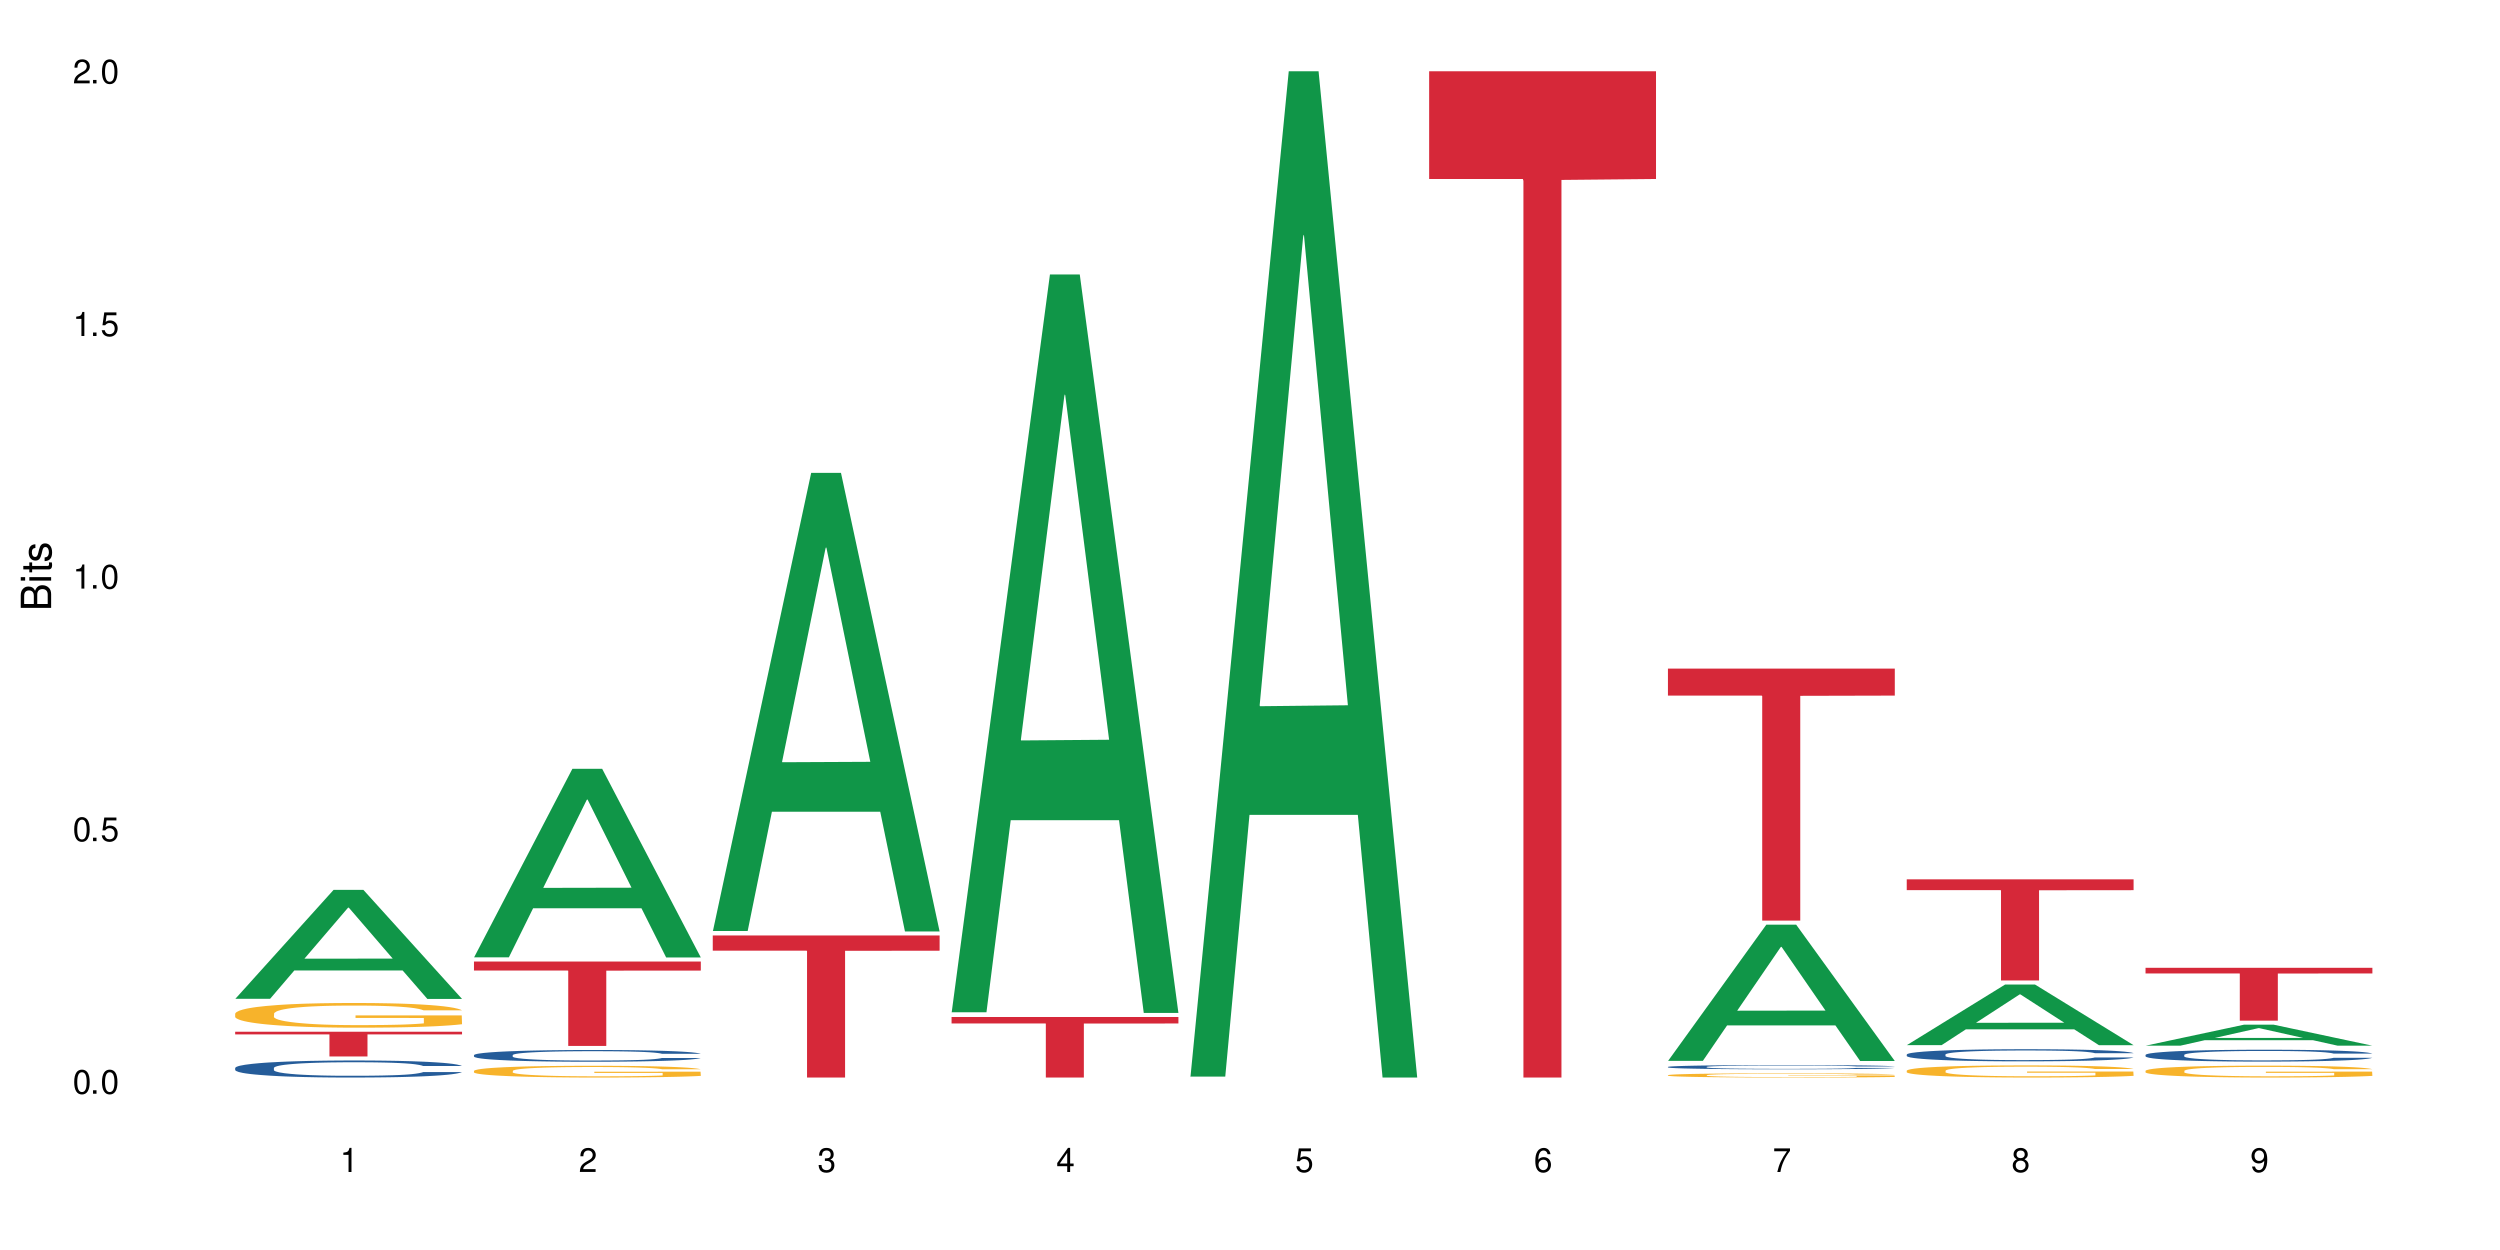 <?xml version="1.0" encoding="UTF-8"?>
<svg xmlns="http://www.w3.org/2000/svg" xmlns:xlink="http://www.w3.org/1999/xlink" width="720" height="360" viewBox="0 0 720 360">
<defs>
<g>
<g id="glyph-0-0">
</g>
<g id="glyph-0-1">
<path d="M 2.641 -6.938 C 2 -6.938 1.422 -6.656 1.078 -6.172 C 0.641 -5.562 0.406 -4.641 0.406 -3.359 C 0.406 -1.016 1.188 0.219 2.641 0.219 C 4.078 0.219 4.859 -1.016 4.859 -3.297 C 4.859 -4.641 4.656 -5.547 4.203 -6.172 C 3.844 -6.656 3.281 -6.938 2.641 -6.938 Z M 2.641 -6.188 C 3.547 -6.188 4 -5.25 4 -3.375 C 4 -1.406 3.562 -0.484 2.625 -0.484 C 1.734 -0.484 1.281 -1.438 1.281 -3.344 C 1.281 -5.25 1.734 -6.188 2.641 -6.188 Z M 2.641 -6.188 "/>
</g>
<g id="glyph-0-2">
<path d="M 1.828 -1 L 0.828 -1 L 0.828 0 L 1.828 0 Z M 1.828 -1 "/>
</g>
<g id="glyph-0-3">
<path d="M 4.562 -6.797 L 1.062 -6.797 L 0.547 -3.094 L 1.328 -3.094 C 1.719 -3.562 2.047 -3.734 2.578 -3.734 C 3.484 -3.734 4.062 -3.109 4.062 -2.094 C 4.062 -1.125 3.484 -0.531 2.578 -0.531 C 1.828 -0.531 1.375 -0.906 1.188 -1.672 L 0.328 -1.672 C 0.453 -1.109 0.547 -0.844 0.75 -0.594 C 1.125 -0.078 1.828 0.219 2.594 0.219 C 3.969 0.219 4.922 -0.781 4.922 -2.219 C 4.922 -3.562 4.031 -4.484 2.719 -4.484 C 2.25 -4.484 1.859 -4.359 1.469 -4.062 L 1.734 -5.969 L 4.562 -5.969 Z M 4.562 -6.797 "/>
</g>
<g id="glyph-0-4">
<path d="M 2.484 -4.938 L 2.484 0 L 3.328 0 L 3.328 -6.938 L 2.766 -6.938 C 2.469 -5.875 2.281 -5.734 0.984 -5.562 L 0.984 -4.938 Z M 2.484 -4.938 "/>
</g>
<g id="glyph-0-5">
<path d="M 4.859 -0.828 L 1.281 -0.828 C 1.359 -1.406 1.672 -1.781 2.5 -2.281 L 3.469 -2.828 C 4.406 -3.344 4.906 -4.062 4.906 -4.906 C 4.906 -5.484 4.672 -6.031 4.266 -6.406 C 3.859 -6.766 3.375 -6.938 2.719 -6.938 C 1.859 -6.938 1.219 -6.625 0.844 -6.031 C 0.609 -5.672 0.5 -5.234 0.484 -4.531 L 1.328 -4.531 C 1.359 -5.016 1.406 -5.281 1.531 -5.516 C 1.75 -5.938 2.188 -6.203 2.703 -6.203 C 3.469 -6.203 4.031 -5.641 4.031 -4.891 C 4.031 -4.344 3.719 -3.859 3.125 -3.516 L 2.234 -3 C 0.812 -2.172 0.406 -1.531 0.328 -0.016 L 4.859 -0.016 Z M 4.859 -0.828 "/>
</g>
<g id="glyph-0-6">
<path d="M 2.125 -3.188 L 2.578 -3.188 C 3.5 -3.188 3.984 -2.766 3.984 -1.922 C 3.984 -1.062 3.469 -0.531 2.594 -0.531 C 1.656 -0.531 1.203 -1 1.156 -2.016 L 0.312 -2.016 C 0.344 -1.453 0.438 -1.094 0.609 -0.781 C 0.953 -0.109 1.625 0.219 2.547 0.219 C 3.953 0.219 4.859 -0.625 4.859 -1.938 C 4.859 -2.828 4.516 -3.297 3.703 -3.594 C 4.344 -3.844 4.656 -4.328 4.656 -5.031 C 4.656 -6.219 3.875 -6.938 2.578 -6.938 C 1.203 -6.938 0.484 -6.172 0.453 -4.703 L 1.297 -4.703 C 1.312 -5.125 1.344 -5.359 1.453 -5.578 C 1.641 -5.969 2.062 -6.203 2.594 -6.203 C 3.344 -6.203 3.797 -5.75 3.797 -5 C 3.797 -4.516 3.609 -4.219 3.25 -4.047 C 3.016 -3.953 2.703 -3.922 2.125 -3.906 Z M 2.125 -3.188 "/>
</g>
<g id="glyph-0-7">
<path d="M 3.141 -1.672 L 3.141 0 L 3.984 0 L 3.984 -1.672 L 4.984 -1.672 L 4.984 -2.438 L 3.984 -2.438 L 3.984 -6.938 L 3.359 -6.938 L 0.266 -2.578 L 0.266 -1.672 Z M 3.141 -2.438 L 1 -2.438 L 3.141 -5.5 Z M 3.141 -2.438 "/>
</g>
<g id="glyph-0-8">
<path d="M 4.781 -5.125 C 4.609 -6.266 3.891 -6.938 2.844 -6.938 C 2.094 -6.938 1.422 -6.578 1.031 -5.953 C 0.594 -5.266 0.406 -4.422 0.406 -3.172 C 0.406 -2 0.578 -1.25 0.984 -0.641 C 1.359 -0.078 1.953 0.219 2.703 0.219 C 3.984 0.219 4.922 -0.75 4.922 -2.094 C 4.922 -3.375 4.062 -4.281 2.844 -4.281 C 2.172 -4.281 1.641 -4.031 1.281 -3.516 C 1.281 -5.234 1.828 -6.188 2.797 -6.188 C 3.391 -6.188 3.797 -5.797 3.938 -5.125 Z M 2.734 -3.531 C 3.547 -3.531 4.062 -2.953 4.062 -2.031 C 4.062 -1.156 3.484 -0.531 2.703 -0.531 C 1.922 -0.531 1.328 -1.188 1.328 -2.078 C 1.328 -2.938 1.906 -3.531 2.734 -3.531 Z M 2.734 -3.531 "/>
</g>
<g id="glyph-0-9">
<path d="M 4.984 -6.797 L 0.438 -6.797 L 0.438 -5.969 L 4.109 -5.969 C 2.5 -3.656 1.828 -2.234 1.328 0 L 2.219 0 C 2.594 -2.172 3.453 -4.047 4.984 -6.094 Z M 4.984 -6.797 "/>
</g>
<g id="glyph-0-10">
<path d="M 3.75 -3.656 C 4.469 -4.094 4.688 -4.438 4.688 -5.078 C 4.688 -6.172 3.844 -6.938 2.641 -6.938 C 1.438 -6.938 0.594 -6.172 0.594 -5.094 C 0.594 -4.438 0.812 -4.094 1.516 -3.656 C 0.734 -3.266 0.359 -2.703 0.359 -1.922 C 0.359 -0.656 1.281 0.219 2.641 0.219 C 3.984 0.219 4.922 -0.656 4.922 -1.922 C 4.922 -2.703 4.531 -3.266 3.75 -3.656 Z M 2.641 -6.188 C 3.359 -6.188 3.812 -5.75 3.812 -5.062 C 3.812 -4.406 3.344 -3.984 2.641 -3.984 C 1.922 -3.984 1.453 -4.406 1.453 -5.078 C 1.453 -5.75 1.922 -6.188 2.641 -6.188 Z M 2.641 -3.266 C 3.484 -3.266 4.062 -2.719 4.062 -1.906 C 4.062 -1.078 3.484 -0.531 2.625 -0.531 C 1.797 -0.531 1.219 -1.094 1.219 -1.906 C 1.219 -2.719 1.781 -3.266 2.641 -3.266 Z M 2.641 -3.266 "/>
</g>
<g id="glyph-0-11">
<path d="M 0.516 -1.578 C 0.672 -0.453 1.406 0.219 2.438 0.219 C 3.188 0.219 3.859 -0.141 4.266 -0.766 C 4.688 -1.453 4.891 -2.297 4.891 -3.547 C 4.891 -4.719 4.703 -5.453 4.312 -6.078 C 3.938 -6.641 3.344 -6.938 2.594 -6.938 C 1.297 -6.938 0.359 -5.969 0.359 -4.625 C 0.359 -3.344 1.234 -2.453 2.453 -2.453 C 3.094 -2.453 3.578 -2.672 4.016 -3.203 C 4 -1.484 3.469 -0.531 2.5 -0.531 C 1.906 -0.531 1.484 -0.906 1.359 -1.578 Z M 2.578 -6.203 C 3.375 -6.203 3.969 -5.531 3.969 -4.641 C 3.969 -3.797 3.391 -3.188 2.547 -3.188 C 1.734 -3.188 1.234 -3.766 1.234 -4.688 C 1.234 -5.562 1.797 -6.203 2.578 -6.203 Z M 2.578 -6.203 "/>
</g>
<g id="glyph-1-0">
</g>
<g id="glyph-1-1">
<path d="M 0 -0.953 L 0 -4.891 C 0 -5.719 -0.234 -6.344 -0.734 -6.797 C -1.188 -7.234 -1.812 -7.469 -2.5 -7.469 C -3.547 -7.469 -4.188 -7 -4.625 -5.875 C -4.984 -6.688 -5.625 -7.094 -6.531 -7.094 C -7.172 -7.094 -7.734 -6.859 -8.141 -6.391 C -8.562 -5.922 -8.75 -5.344 -8.75 -4.5 L -8.75 -0.953 Z M -4.984 -2.062 L -7.766 -2.062 L -7.766 -4.219 C -7.766 -4.844 -7.688 -5.203 -7.453 -5.5 C -7.219 -5.812 -6.859 -5.969 -6.375 -5.969 C -5.891 -5.969 -5.531 -5.812 -5.297 -5.5 C -5.062 -5.203 -4.984 -4.844 -4.984 -4.219 Z M -0.984 -2.062 L -4 -2.062 L -4 -4.781 C -4 -5.766 -3.438 -6.359 -2.484 -6.359 C -1.547 -6.359 -0.984 -5.766 -0.984 -4.781 Z M -0.984 -2.062 "/>
</g>
<g id="glyph-1-2">
<path d="M -6.281 -1.797 L -6.281 -0.797 L 0 -0.797 L 0 -1.797 Z M -8.75 -1.797 L -8.75 -0.797 L -7.484 -0.797 L -7.484 -1.797 Z M -8.75 -1.797 "/>
</g>
<g id="glyph-1-3">
<path d="M -6.281 -3.047 L -6.281 -2.016 L -8.016 -2.016 L -8.016 -1.016 L -6.281 -1.016 L -6.281 -0.172 L -5.469 -0.172 L -5.469 -1.016 L -0.719 -1.016 C -0.078 -1.016 0.281 -1.453 0.281 -2.234 C 0.281 -2.5 0.25 -2.719 0.188 -3.047 L -0.641 -3.047 C -0.609 -2.906 -0.594 -2.766 -0.594 -2.562 C -0.594 -2.141 -0.719 -2.016 -1.156 -2.016 L -5.469 -2.016 L -5.469 -3.047 Z M -6.281 -3.047 "/>
</g>
<g id="glyph-1-4">
<path d="M -4.531 -5.25 C -5.766 -5.25 -6.469 -4.422 -6.469 -2.969 C -6.469 -1.516 -5.719 -0.562 -4.547 -0.562 C -3.562 -0.562 -3.094 -1.062 -2.734 -2.562 L -2.516 -3.484 C -2.344 -4.188 -2.094 -4.469 -1.641 -4.469 C -1.047 -4.469 -0.641 -3.875 -0.641 -3 C -0.641 -2.453 -0.797 -2 -1.062 -1.75 C -1.25 -1.594 -1.422 -1.531 -1.875 -1.469 L -1.875 -0.406 C -0.422 -0.453 0.281 -1.266 0.281 -2.922 C 0.281 -4.5 -0.5 -5.516 -1.719 -5.516 C -2.656 -5.516 -3.172 -4.984 -3.469 -3.734 L -3.703 -2.766 C -3.891 -1.953 -4.156 -1.609 -4.594 -1.609 C -5.188 -1.609 -5.547 -2.125 -5.547 -2.938 C -5.547 -3.75 -5.203 -4.172 -4.531 -4.203 Z M -4.531 -5.25 "/>
</g>
</g>
</defs>
<rect x="-72" y="-36" width="864" height="432" fill="rgb(100%, 100%, 100%)" fill-opacity="1"/>
<path fill-rule="nonzero" fill="rgb(6.275%, 58.824%, 28.235%)" fill-opacity="1" d="M 67.73 287.664 L 67.801 287.637 L 96.07 256.285 L 104.656 256.285 L 133.066 287.695 L 123.082 287.695 L 115.965 279.496 L 84.762 279.496 L 77.781 287.664 L 67.73 287.664 L 87.766 276.105 L 113.102 276.074 L 100.469 261.414 L 100.328 261.387 L 100.188 261.473 L 87.695 276.074 L 87.766 276.105 Z M 67.73 287.664 "/>
<path fill-rule="nonzero" fill="rgb(14.51%, 36.078%, 60%)" fill-opacity="1" d="M 67.73 307.559 L 67.812 307.555 L 67.812 307.445 L 68.051 307.277 L 68.605 307.062 L 69.164 306.914 L 70.598 306.648 L 72.59 306.391 L 74.664 306.195 L 76.176 306.078 L 77.531 305.988 L 80.637 305.824 L 82.629 305.738 L 84.781 305.66 L 87.41 305.586 L 89.324 305.539 L 93.625 305.469 L 96.812 305.438 L 99.281 305.422 L 104.621 305.422 L 107.809 305.441 L 110.117 305.465 L 112.668 305.5 L 114.82 305.539 L 118.562 305.637 L 121.91 305.766 L 123.426 305.836 L 125.816 305.977 L 127.648 306.109 L 128.922 306.227 L 130.355 306.391 L 131.629 306.594 L 132.586 306.824 L 133.066 307.016 L 121.91 307.016 L 121.352 306.836 L 120.715 306.699 L 119.52 306.512 L 118.324 306.383 L 116.652 306.254 L 115.137 306.168 L 113.066 306.082 L 111.234 306.027 L 109.32 305.988 L 107.488 305.961 L 103.984 305.934 L 99.922 305.934 L 98.406 305.945 L 95.297 305.98 L 93.625 306.012 L 91.234 306.074 L 89.562 306.133 L 87.57 306.223 L 86.215 306.297 L 84.543 306.414 L 83.348 306.52 L 81.992 306.664 L 81.195 306.777 L 80.48 306.902 L 79.84 307.051 L 79.363 307.211 L 79.043 307.375 L 78.887 307.535 L 78.887 308.23 L 79.043 308.395 L 79.441 308.582 L 80.48 308.855 L 81.992 309.094 L 83.746 309.281 L 85.418 309.418 L 86.375 309.48 L 87.648 309.551 L 89.641 309.641 L 92.512 309.73 L 94.184 309.766 L 96.734 309.805 L 99.363 309.82 L 102.867 309.82 L 105.977 309.805 L 108.047 309.781 L 110.199 309.746 L 113.145 309.668 L 114.98 309.598 L 116.57 309.512 L 117.766 309.426 L 118.562 309.355 L 119.758 309.215 L 120.715 309.062 L 121.434 308.906 L 121.91 308.754 L 133.066 308.754 L 132.586 308.934 L 131.871 309.105 L 131.152 309.238 L 130.039 309.395 L 128.762 309.535 L 126.93 309.691 L 125.418 309.793 L 123.426 309.906 L 121.59 309.992 L 119.602 310.066 L 116.652 310.156 L 114.738 310.203 L 112.668 310.242 L 110.199 310.277 L 107.09 310.309 L 103.746 310.328 L 100.637 310.332 L 97.289 310.324 L 94.82 310.305 L 91.555 310.266 L 87.492 310.184 L 84.543 310.098 L 82.23 310.016 L 80.238 309.926 L 78.008 309.805 L 75.141 309.605 L 73.387 309.453 L 72.191 309.328 L 70.84 309.152 L 69.883 308.996 L 68.766 308.742 L 67.969 308.426 L 67.73 308.18 Z M 67.73 307.559 "/>
<path fill-rule="nonzero" fill="rgb(96.863%, 70.196%, 16.863%)" fill-opacity="1" d="M 67.73 291.906 L 67.812 291.902 L 67.812 291.77 L 68.129 291.48 L 68.926 291.074 L 69.961 290.746 L 71.078 290.484 L 71.793 290.348 L 72.988 290.152 L 74.023 290.008 L 76.656 289.719 L 80 289.445 L 81.832 289.328 L 83.906 289.215 L 86.852 289.094 L 88.207 289.047 L 92.352 288.945 L 97.051 288.879 L 102.23 288.859 L 104.621 288.867 L 107.887 288.891 L 112.348 288.965 L 114.898 289.027 L 116.891 289.094 L 118.961 289.176 L 121.512 289.309 L 123.902 289.465 L 125.816 289.621 L 127.727 289.816 L 129.32 290.023 L 130.676 290.25 L 131.871 290.523 L 132.586 290.75 L 133.066 290.977 L 121.988 290.977 L 121.352 290.75 L 120.637 290.574 L 119.441 290.359 L 118.246 290.203 L 117.051 290.082 L 114.82 289.914 L 112.906 289.809 L 110.516 289.719 L 108.207 289.66 L 105.578 289.621 L 103.984 289.605 L 99.762 289.605 L 95.938 289.652 L 93.707 289.703 L 92.113 289.758 L 89.879 289.855 L 88.527 289.934 L 87.73 289.984 L 85.34 290.184 L 83.746 290.367 L 82.871 290.492 L 81.754 290.688 L 80.957 290.859 L 80.082 291.121 L 79.602 291.316 L 78.965 291.758 L 78.887 292.93 L 79.125 293.176 L 79.602 293.441 L 80.238 293.676 L 81.195 293.922 L 82.152 294.113 L 83.824 294.363 L 85.258 294.535 L 86.375 294.645 L 88.527 294.82 L 89.402 294.879 L 91.473 294.996 L 93.625 295.086 L 96.254 295.164 L 98.246 295.203 L 101.434 295.234 L 105.496 295.234 L 110.277 295.195 L 113.305 295.145 L 115.379 295.094 L 116.73 295.047 L 118.406 294.977 L 119.602 294.91 L 120.715 294.84 L 122.07 294.73 L 122.07 293.176 L 102.391 293.168 L 102.391 292.441 L 132.984 292.434 L 133.066 294.977 L 131.391 295.152 L 129.32 295.32 L 127.328 295.449 L 125.258 295.562 L 122.309 295.684 L 119.918 295.762 L 116.254 295.855 L 112.906 295.914 L 109.402 295.949 L 106.293 295.969 L 102.629 295.977 L 99.363 295.965 L 95.855 295.926 L 93.066 295.875 L 90.52 295.809 L 87.969 295.723 L 84.781 295.586 L 82.711 295.477 L 80.559 295.34 L 78.406 295.176 L 76.496 295.004 L 75.219 294.867 L 73.945 294.711 L 72.59 294.516 L 71.316 294.293 L 70.359 294.094 L 69.484 293.863 L 68.848 293.648 L 68.211 293.359 L 67.891 293.125 L 67.73 292.922 Z M 67.73 291.906 "/>
<path fill-rule="nonzero" fill="rgb(83.922%, 15.686%, 22.353%)" fill-opacity="1" d="M 67.73 297.141 L 133.066 297.141 L 133.066 297.902 L 105.836 297.91 L 105.836 304.258 L 94.879 304.258 L 94.879 297.918 L 94.723 297.902 L 67.73 297.902 Z M 67.73 297.141 "/>
<path fill-rule="nonzero" fill="rgb(6.275%, 58.824%, 28.235%)" fill-opacity="1" d="M 136.504 275.707 L 136.574 275.656 L 164.844 221.422 L 173.43 221.422 L 201.836 275.758 L 191.855 275.758 L 184.738 261.574 L 153.535 261.574 L 146.555 275.707 L 136.504 275.707 L 156.535 255.707 L 181.875 255.656 L 169.242 230.301 L 169.102 230.25 L 168.961 230.402 L 156.469 255.656 L 156.535 255.707 Z M 136.504 275.707 "/>
<path fill-rule="nonzero" fill="rgb(14.51%, 36.078%, 60%)" fill-opacity="1" d="M 136.504 303.871 L 136.582 303.867 L 136.582 303.793 L 136.824 303.676 L 137.379 303.527 L 137.938 303.426 L 139.371 303.242 L 141.363 303.066 L 143.434 302.93 L 144.949 302.852 L 146.305 302.789 L 149.41 302.672 L 151.402 302.613 L 153.555 302.562 L 156.184 302.508 L 158.098 302.477 L 162.398 302.43 L 165.586 302.406 L 168.055 302.398 L 173.395 302.398 L 176.582 302.41 L 178.891 302.426 L 181.441 302.449 L 183.594 302.477 L 187.336 302.547 L 190.684 302.633 L 192.195 302.684 L 194.586 302.777 L 196.418 302.871 L 197.695 302.953 L 199.129 303.066 L 200.402 303.207 L 201.359 303.363 L 201.836 303.496 L 190.684 303.496 L 190.125 303.371 L 189.488 303.277 L 188.293 303.148 L 187.098 303.059 L 185.426 302.969 L 183.91 302.91 L 181.84 302.852 L 180.008 302.816 L 178.094 302.789 L 176.262 302.77 L 172.758 302.75 L 168.691 302.75 L 167.18 302.758 L 164.07 302.781 L 162.398 302.805 L 160.008 302.848 L 158.336 302.887 L 156.344 302.949 L 154.988 303 L 153.316 303.082 L 152.121 303.152 L 150.766 303.254 L 149.969 303.332 L 149.25 303.418 L 148.613 303.52 L 148.137 303.629 L 147.816 303.742 L 147.66 303.855 L 147.66 304.336 L 147.816 304.445 L 148.215 304.578 L 149.25 304.766 L 150.766 304.93 L 152.52 305.059 L 154.191 305.152 L 155.148 305.195 L 156.422 305.246 L 158.414 305.309 L 161.281 305.367 L 162.957 305.395 L 165.504 305.418 L 168.137 305.43 L 171.641 305.43 L 174.746 305.418 L 176.82 305.402 L 178.973 305.379 L 181.918 305.324 L 183.75 305.277 L 185.344 305.219 L 186.539 305.156 L 187.336 305.109 L 188.531 305.012 L 189.488 304.906 L 190.203 304.801 L 190.684 304.695 L 201.836 304.695 L 201.359 304.816 L 200.645 304.938 L 199.926 305.027 L 198.809 305.137 L 197.535 305.234 L 195.703 305.34 L 194.188 305.41 L 192.195 305.488 L 190.363 305.547 L 188.371 305.602 L 185.426 305.664 L 183.512 305.695 L 181.441 305.723 L 178.973 305.746 L 175.863 305.77 L 172.516 305.781 L 169.41 305.785 L 166.062 305.777 L 163.594 305.766 L 160.328 305.738 L 156.262 305.68 L 153.316 305.621 L 151.004 305.562 L 149.012 305.5 L 146.781 305.418 L 143.914 305.281 L 142.16 305.176 L 140.965 305.09 L 139.609 304.969 L 138.656 304.859 L 137.539 304.688 L 136.742 304.469 L 136.504 304.297 Z M 136.504 303.871 "/>
<path fill-rule="nonzero" fill="rgb(96.863%, 70.196%, 16.863%)" fill-opacity="1" d="M 136.504 308.398 L 136.582 308.395 L 136.582 308.332 L 136.902 308.191 L 137.699 308 L 138.734 307.844 L 139.852 307.719 L 140.566 307.656 L 141.762 307.562 L 142.797 307.496 L 145.426 307.355 L 148.773 307.227 L 150.605 307.168 L 152.68 307.117 L 155.625 307.059 L 156.98 307.035 L 161.125 306.988 L 165.824 306.957 L 171.004 306.945 L 173.395 306.949 L 176.66 306.961 L 181.121 306.996 L 183.672 307.027 L 185.664 307.059 L 187.734 307.098 L 190.285 307.16 L 192.676 307.234 L 194.586 307.309 L 196.5 307.402 L 198.094 307.5 L 199.449 307.609 L 200.645 307.738 L 201.359 307.848 L 201.836 307.953 L 190.762 307.953 L 190.125 307.848 L 189.41 307.762 L 188.215 307.66 L 187.02 307.586 L 185.824 307.527 L 183.594 307.449 L 181.68 307.398 L 179.289 307.355 L 176.98 307.328 L 174.348 307.309 L 172.758 307.301 L 168.535 307.301 L 164.707 307.324 L 162.477 307.348 L 160.883 307.375 L 158.652 307.422 L 157.301 307.457 L 156.504 307.48 L 154.113 307.578 L 152.52 307.664 L 151.641 307.723 L 150.527 307.816 L 149.73 307.898 L 148.852 308.023 L 148.375 308.117 L 147.738 308.324 L 147.66 308.883 L 147.898 309 L 148.375 309.125 L 149.012 309.238 L 149.969 309.355 L 150.926 309.445 L 152.598 309.566 L 154.031 309.645 L 155.148 309.699 L 157.301 309.781 L 158.176 309.809 L 160.246 309.867 L 162.398 309.91 L 165.027 309.945 L 167.02 309.965 L 170.207 309.98 L 174.27 309.98 L 179.051 309.961 L 182.078 309.938 L 184.148 309.91 L 185.504 309.891 L 187.176 309.855 L 188.371 309.824 L 189.488 309.793 L 190.844 309.738 L 190.844 309 L 171.164 308.996 L 171.164 308.652 L 201.758 308.648 L 201.836 309.855 L 200.164 309.941 L 198.094 310.02 L 196.102 310.082 L 194.031 310.133 L 191.082 310.191 L 188.691 310.23 L 185.027 310.273 L 181.68 310.301 L 178.176 310.32 L 175.066 310.328 L 171.402 310.332 L 168.137 310.328 L 164.629 310.309 L 161.84 310.281 L 159.289 310.254 L 156.742 310.211 L 153.555 310.148 L 151.484 310.094 L 149.332 310.031 L 147.18 309.953 L 145.27 309.867 L 143.992 309.805 L 142.719 309.73 L 141.363 309.637 L 140.09 309.531 L 139.133 309.438 L 138.258 309.328 L 137.617 309.227 L 136.98 309.086 L 136.664 308.977 L 136.504 308.879 Z M 136.504 308.398 "/>
<path fill-rule="nonzero" fill="rgb(83.922%, 15.686%, 22.353%)" fill-opacity="1" d="M 136.504 276.922 L 201.836 276.922 L 201.836 279.523 L 174.609 279.547 L 174.609 301.234 L 163.652 301.234 L 163.652 279.57 L 163.496 279.523 L 136.504 279.523 Z M 136.504 276.922 "/>
<path fill-rule="nonzero" fill="rgb(6.275%, 58.824%, 28.235%)" fill-opacity="1" d="M 205.277 268.137 L 205.348 268.012 L 233.617 136.191 L 242.203 136.191 L 270.609 268.258 L 260.629 268.258 L 253.508 233.785 L 222.309 233.785 L 215.328 268.137 L 205.277 268.137 L 225.309 219.523 L 250.648 219.402 L 238.012 157.77 L 237.875 157.645 L 237.734 158.02 L 225.238 219.402 L 225.309 219.523 Z M 205.277 268.137 "/>
<path fill-rule="nonzero" fill="rgb(83.922%, 15.686%, 22.353%)" fill-opacity="1" d="M 205.277 269.422 L 270.609 269.422 L 270.609 273.801 L 243.383 273.84 L 243.383 310.332 L 232.426 310.332 L 232.426 273.879 L 232.266 273.801 L 205.277 273.801 Z M 205.277 269.422 "/>
<path fill-rule="nonzero" fill="rgb(6.275%, 58.824%, 28.235%)" fill-opacity="1" d="M 274.051 291.535 L 274.117 291.336 L 302.387 79.039 L 310.973 79.039 L 339.383 291.734 L 329.402 291.734 L 322.281 236.215 L 291.082 236.215 L 284.102 291.535 L 274.051 291.535 L 294.082 213.246 L 319.422 213.047 L 306.785 113.789 L 306.645 113.59 L 306.508 114.188 L 294.012 213.047 L 294.082 213.246 Z M 274.051 291.535 "/>
<path fill-rule="nonzero" fill="rgb(83.922%, 15.686%, 22.353%)" fill-opacity="1" d="M 274.051 292.898 L 339.383 292.898 L 339.383 294.766 L 312.152 294.781 L 312.152 310.332 L 301.199 310.332 L 301.199 294.797 L 301.039 294.766 L 274.051 294.766 Z M 274.051 292.898 "/>
<path fill-rule="nonzero" fill="rgb(6.275%, 58.824%, 28.235%)" fill-opacity="1" d="M 342.82 310.059 L 342.891 309.789 L 371.16 20.527 L 379.746 20.527 L 408.156 310.332 L 398.176 310.332 L 391.055 234.684 L 359.852 234.684 L 352.875 310.059 L 342.82 310.059 L 362.855 203.391 L 388.191 203.117 L 375.559 67.875 L 375.418 67.602 L 375.281 68.418 L 362.785 203.117 L 362.855 203.391 Z M 342.82 310.059 "/>
<path fill-rule="nonzero" fill="rgb(83.922%, 15.686%, 22.353%)" fill-opacity="1" d="M 411.594 20.527 L 476.93 20.527 L 476.93 51.547 L 449.699 51.82 L 449.699 310.332 L 438.746 310.332 L 438.746 52.094 L 438.586 51.547 L 411.594 51.547 Z M 411.594 20.527 "/>
<path fill-rule="nonzero" fill="rgb(6.275%, 58.824%, 28.235%)" fill-opacity="1" d="M 480.367 305.539 L 480.438 305.5 L 508.707 266.301 L 517.293 266.301 L 545.703 305.574 L 535.719 305.574 L 528.602 295.324 L 497.398 295.324 L 490.418 305.539 L 480.367 305.539 L 500.398 291.082 L 525.738 291.047 L 513.105 272.719 L 512.965 272.684 L 512.824 272.793 L 500.332 291.047 L 500.398 291.082 Z M 480.367 305.539 "/>
<path fill-rule="nonzero" fill="rgb(14.51%, 36.078%, 60%)" fill-opacity="1" d="M 480.367 307.27 L 480.445 307.266 L 480.445 307.238 L 480.688 307.199 L 481.242 307.145 L 481.801 307.109 L 483.234 307.043 L 485.227 306.98 L 487.301 306.93 L 488.812 306.902 L 490.168 306.879 L 493.273 306.836 L 495.266 306.816 L 497.418 306.797 L 500.047 306.777 L 501.961 306.77 L 506.262 306.75 L 509.449 306.742 L 511.918 306.738 L 517.258 306.738 L 520.445 306.742 L 522.754 306.75 L 525.305 306.758 L 527.457 306.77 L 531.199 306.793 L 534.547 306.824 L 536.059 306.84 L 538.449 306.875 L 540.285 306.91 L 541.559 306.938 L 542.992 306.98 L 544.266 307.027 L 545.223 307.086 L 545.703 307.133 L 534.547 307.133 L 533.988 307.09 L 533.352 307.055 L 532.156 307.008 L 530.961 306.977 L 529.289 306.945 L 527.773 306.922 L 525.703 306.902 L 523.871 306.891 L 521.957 306.879 L 520.125 306.871 L 516.621 306.867 L 511.043 306.867 L 507.934 306.875 L 506.262 306.883 L 503.871 306.898 L 502.199 306.914 L 500.207 306.938 L 498.852 306.957 L 497.18 306.984 L 495.984 307.012 L 494.629 307.047 L 493.832 307.074 L 493.117 307.105 L 492.477 307.141 L 492 307.18 L 491.68 307.223 L 491.523 307.262 L 491.523 307.434 L 491.68 307.473 L 492.078 307.52 L 493.117 307.59 L 494.629 307.648 L 496.383 307.695 L 498.055 307.727 L 499.012 307.742 L 500.285 307.762 L 502.277 307.781 L 505.145 307.805 L 506.82 307.812 L 509.367 307.824 L 512 307.828 L 515.504 307.828 L 518.613 307.824 L 520.684 307.816 L 522.836 307.809 L 525.781 307.789 L 527.613 307.773 L 529.207 307.75 L 530.402 307.73 L 531.199 307.711 L 532.395 307.676 L 533.352 307.641 L 534.07 307.602 L 534.547 307.562 L 545.703 307.562 L 545.223 307.605 L 544.508 307.652 L 543.789 307.684 L 542.672 307.723 L 541.398 307.758 L 539.566 307.797 L 538.051 307.82 L 536.059 307.848 L 534.227 307.871 L 532.234 307.887 L 529.289 307.91 L 527.375 307.922 L 525.305 307.93 L 522.836 307.941 L 519.727 307.949 L 516.379 307.953 L 509.926 307.953 L 507.457 307.945 L 504.191 307.938 L 500.125 307.918 L 497.18 307.895 L 494.867 307.875 L 492.875 307.852 L 490.645 307.824 L 487.777 307.773 L 486.023 307.734 L 484.828 307.707 L 483.473 307.66 L 482.52 307.621 L 481.402 307.562 L 480.605 307.48 L 480.367 307.422 Z M 480.367 307.27 "/>
<path fill-rule="nonzero" fill="rgb(96.863%, 70.196%, 16.863%)" fill-opacity="1" d="M 480.367 309.637 L 480.445 309.637 L 480.445 309.613 L 480.766 309.566 L 481.562 309.496 L 482.598 309.438 L 483.715 309.395 L 484.43 309.371 L 485.625 309.34 L 486.66 309.312 L 489.289 309.266 L 492.637 309.219 L 494.469 309.199 L 496.543 309.18 L 499.488 309.156 L 500.844 309.148 L 504.988 309.133 L 509.688 309.121 L 514.867 309.117 L 517.258 309.117 L 520.523 309.125 L 524.984 309.137 L 527.535 309.148 L 529.527 309.156 L 531.598 309.172 L 534.148 309.195 L 536.539 309.223 L 538.449 309.246 L 540.363 309.281 L 541.957 309.316 L 543.312 309.355 L 544.508 309.402 L 545.223 309.441 L 545.703 309.48 L 534.625 309.48 L 533.988 309.441 L 533.273 309.41 L 532.078 309.375 L 530.883 309.348 L 529.688 309.328 L 527.457 309.297 L 525.543 309.281 L 523.152 309.266 L 520.844 309.254 L 518.215 309.246 L 512.398 309.246 L 508.574 309.254 L 506.34 309.262 L 504.746 309.27 L 502.516 309.289 L 501.164 309.301 L 500.367 309.309 L 497.977 309.344 L 496.383 309.375 L 495.504 309.395 L 494.391 309.43 L 493.594 309.461 L 492.719 309.504 L 492.238 309.535 L 491.602 309.613 L 491.523 309.812 L 491.762 309.855 L 492.238 309.898 L 492.875 309.941 L 493.832 309.98 L 494.789 310.016 L 496.461 310.059 L 497.895 310.086 L 499.012 310.105 L 501.164 310.137 L 502.039 310.145 L 504.109 310.164 L 506.262 310.18 L 508.891 310.195 L 510.883 310.199 L 514.07 310.207 L 518.133 310.207 L 522.914 310.199 L 525.941 310.191 L 528.012 310.18 L 529.367 310.172 L 531.039 310.16 L 532.234 310.152 L 533.352 310.137 L 534.707 310.121 L 534.707 309.855 L 515.027 309.852 L 515.027 309.73 L 545.621 309.727 L 545.703 310.16 L 544.027 310.191 L 541.957 310.219 L 539.965 310.242 L 537.895 310.262 L 534.945 310.281 L 532.555 310.297 L 528.891 310.312 L 525.543 310.32 L 522.039 310.328 L 518.93 310.332 L 512 310.332 L 508.492 310.324 L 505.703 310.316 L 503.156 310.305 L 500.605 310.289 L 497.418 310.266 L 495.348 310.246 L 493.195 310.223 L 491.043 310.195 L 489.133 310.168 L 487.855 310.145 L 486.582 310.117 L 485.227 310.082 L 483.953 310.047 L 482.996 310.012 L 482.121 309.973 L 481.484 309.934 L 480.844 309.887 L 480.527 309.844 L 480.367 309.812 Z M 480.367 309.637 "/>
<path fill-rule="nonzero" fill="rgb(83.922%, 15.686%, 22.353%)" fill-opacity="1" d="M 480.367 192.566 L 545.703 192.566 L 545.703 200.332 L 518.473 200.402 L 518.473 265.137 L 507.516 265.137 L 507.516 200.469 L 507.359 200.332 L 480.367 200.332 Z M 480.367 192.566 "/>
<path fill-rule="nonzero" fill="rgb(6.275%, 58.824%, 28.235%)" fill-opacity="1" d="M 549.141 300.996 L 549.211 300.98 L 577.48 283.539 L 586.066 283.539 L 614.473 301.012 L 604.492 301.012 L 597.371 296.449 L 566.172 296.449 L 559.191 300.996 L 549.141 300.996 L 569.172 294.562 L 594.512 294.547 L 581.875 286.391 L 581.738 286.375 L 581.598 286.426 L 569.102 294.547 L 569.172 294.562 Z M 549.141 300.996 "/>
<path fill-rule="nonzero" fill="rgb(14.51%, 36.078%, 60%)" fill-opacity="1" d="M 549.141 303.699 L 549.219 303.695 L 549.219 303.617 L 549.457 303.496 L 550.016 303.344 L 550.574 303.238 L 552.008 303.051 L 554 302.867 L 556.07 302.727 L 557.586 302.645 L 558.941 302.578 L 562.047 302.461 L 564.039 302.398 L 566.191 302.348 L 568.82 302.293 L 570.73 302.258 L 575.035 302.207 L 578.223 302.188 L 580.691 302.176 L 586.031 302.176 L 589.215 302.188 L 591.527 302.207 L 594.078 302.23 L 596.227 302.258 L 599.973 302.328 L 603.32 302.418 L 604.832 302.469 L 607.223 302.57 L 609.055 302.664 L 610.332 302.75 L 611.766 302.867 L 613.039 303.012 L 613.996 303.172 L 614.473 303.312 L 603.32 303.312 L 602.762 303.184 L 602.125 303.086 L 600.93 302.953 L 599.734 302.859 L 598.062 302.77 L 596.547 302.707 L 594.477 302.645 L 592.645 302.609 L 590.73 302.578 L 588.898 302.559 L 585.391 302.539 L 581.328 302.539 L 579.816 302.547 L 576.707 302.574 L 575.035 302.594 L 572.645 302.641 L 570.973 302.68 L 568.98 302.746 L 567.625 302.801 L 565.953 302.883 L 564.758 302.957 L 563.402 303.062 L 562.605 303.141 L 561.887 303.23 L 561.25 303.336 L 560.773 303.449 L 560.453 303.566 L 560.293 303.684 L 560.293 304.176 L 560.453 304.293 L 560.852 304.426 L 561.887 304.621 L 563.402 304.789 L 565.156 304.926 L 566.828 305.02 L 567.785 305.066 L 569.059 305.117 L 571.051 305.18 L 573.918 305.246 L 575.594 305.27 L 578.141 305.297 L 580.77 305.309 L 584.277 305.309 L 587.383 305.297 L 589.457 305.281 L 591.605 305.254 L 594.555 305.199 L 596.387 305.148 L 597.98 305.086 L 599.176 305.027 L 599.973 304.977 L 601.168 304.875 L 602.125 304.77 L 602.84 304.656 L 603.32 304.547 L 614.473 304.547 L 613.996 304.676 L 613.277 304.801 L 612.562 304.895 L 611.445 305.004 L 610.172 305.105 L 608.34 305.215 L 606.824 305.289 L 604.832 305.367 L 603 305.43 L 601.008 305.484 L 598.062 305.547 L 596.148 305.578 L 594.078 305.609 L 591.605 305.633 L 588.5 305.656 L 585.152 305.668 L 582.047 305.672 L 578.699 305.668 L 576.23 305.652 L 572.965 305.625 L 568.898 305.566 L 565.953 305.508 L 563.641 305.445 L 561.648 305.383 L 559.418 305.297 L 556.551 305.156 L 554.797 305.047 L 553.602 304.957 L 552.246 304.832 L 551.293 304.719 L 550.176 304.543 L 549.379 304.316 L 549.141 304.141 Z M 549.141 303.699 "/>
<path fill-rule="nonzero" fill="rgb(96.863%, 70.196%, 16.863%)" fill-opacity="1" d="M 549.141 308.332 L 549.219 308.332 L 549.219 308.266 L 549.539 308.125 L 550.336 307.926 L 551.371 307.762 L 552.484 307.633 L 553.203 307.566 L 554.398 307.473 L 555.434 307.402 L 558.062 307.258 L 561.41 307.125 L 563.242 307.066 L 565.312 307.012 L 568.262 306.953 L 569.617 306.93 L 573.758 306.879 L 578.461 306.848 L 583.641 306.836 L 586.031 306.84 L 589.297 306.852 L 593.758 306.887 L 596.309 306.918 L 598.301 306.953 L 600.371 306.992 L 602.922 307.059 L 605.312 307.133 L 607.223 307.211 L 609.137 307.305 L 610.73 307.406 L 612.082 307.52 L 613.277 307.652 L 613.996 307.766 L 614.473 307.879 L 603.398 307.879 L 602.762 307.766 L 602.043 307.68 L 600.848 307.574 L 599.652 307.496 L 598.461 307.438 L 596.227 307.355 L 594.316 307.301 L 591.926 307.258 L 589.613 307.23 L 586.984 307.211 L 585.391 307.203 L 581.168 307.203 L 577.344 307.227 L 575.113 307.25 L 573.52 307.277 L 571.289 307.324 L 569.934 307.363 L 569.137 307.391 L 566.75 307.488 L 565.156 307.578 L 564.277 307.637 L 563.164 307.734 L 562.367 307.82 L 561.488 307.949 L 561.012 308.043 L 560.375 308.262 L 560.293 308.836 L 560.535 308.957 L 561.012 309.086 L 561.648 309.203 L 562.605 309.324 L 563.562 309.418 L 565.234 309.539 L 566.668 309.625 L 567.785 309.68 L 569.934 309.766 L 570.812 309.793 L 572.883 309.852 L 575.035 309.895 L 577.664 309.934 L 579.656 309.953 L 582.844 309.969 L 586.906 309.969 L 591.688 309.949 L 594.715 309.922 L 596.785 309.898 L 598.141 309.875 L 599.812 309.84 L 601.008 309.809 L 602.125 309.773 L 603.48 309.719 L 603.48 308.957 L 583.797 308.953 L 583.797 308.594 L 614.395 308.594 L 614.473 309.84 L 612.801 309.926 L 610.73 310.012 L 608.738 310.074 L 606.664 310.129 L 603.719 310.188 L 601.328 310.227 L 597.664 310.273 L 594.316 310.301 L 590.809 310.32 L 587.703 310.328 L 584.039 310.332 L 580.77 310.324 L 577.266 310.309 L 574.477 310.281 L 571.926 310.25 L 569.379 310.207 L 566.191 310.141 L 564.117 310.086 L 561.969 310.02 L 559.816 309.941 L 557.902 309.855 L 556.629 309.785 L 555.355 309.711 L 554 309.613 L 552.727 309.504 L 551.77 309.406 L 550.895 309.293 L 550.254 309.191 L 549.617 309.047 L 549.301 308.93 L 549.141 308.832 Z M 549.141 308.332 "/>
<path fill-rule="nonzero" fill="rgb(83.922%, 15.686%, 22.353%)" fill-opacity="1" d="M 549.141 253.25 L 614.473 253.25 L 614.473 256.367 L 587.246 256.395 L 587.246 282.375 L 576.289 282.375 L 576.289 256.422 L 576.129 256.367 L 549.141 256.367 Z M 549.141 253.25 "/>
<path fill-rule="nonzero" fill="rgb(6.275%, 58.824%, 28.235%)" fill-opacity="1" d="M 617.914 301.152 L 617.98 301.148 L 646.25 295.113 L 654.836 295.113 L 683.246 301.16 L 673.266 301.16 L 666.145 299.582 L 634.945 299.582 L 627.965 301.152 L 617.914 301.152 L 637.945 298.93 L 663.285 298.922 L 650.648 296.102 L 650.512 296.098 L 650.371 296.113 L 637.875 298.922 L 637.945 298.93 Z M 617.914 301.152 "/>
<path fill-rule="nonzero" fill="rgb(14.51%, 36.078%, 60%)" fill-opacity="1" d="M 617.914 303.812 L 617.992 303.809 L 617.992 303.734 L 618.23 303.613 L 618.789 303.465 L 619.348 303.359 L 620.781 303.176 L 622.773 303 L 624.844 302.859 L 626.359 302.777 L 627.711 302.715 L 630.82 302.602 L 632.812 302.543 L 634.965 302.488 L 637.594 302.434 L 639.504 302.402 L 643.809 302.355 L 646.996 302.332 L 649.465 302.324 L 654.801 302.324 L 657.988 302.336 L 660.301 302.352 L 662.852 302.375 L 665 302.402 L 668.746 302.473 L 672.094 302.559 L 673.605 302.609 L 675.996 302.707 L 677.828 302.801 L 679.102 302.883 L 680.539 303 L 681.812 303.141 L 682.77 303.297 L 683.246 303.434 L 672.094 303.434 L 671.535 303.309 L 670.898 303.211 L 669.703 303.082 L 668.508 302.992 L 666.832 302.902 L 665.32 302.84 L 663.246 302.781 L 661.414 302.746 L 659.504 302.715 L 657.672 302.699 L 654.164 302.68 L 650.102 302.68 L 648.586 302.684 L 645.48 302.711 L 643.809 302.73 L 641.418 302.777 L 639.742 302.816 L 637.75 302.879 L 636.398 302.934 L 634.723 303.016 L 633.527 303.086 L 632.176 303.188 L 631.379 303.266 L 630.66 303.355 L 630.023 303.457 L 629.547 303.566 L 629.227 303.684 L 629.066 303.797 L 629.066 304.281 L 629.227 304.395 L 629.625 304.523 L 630.66 304.715 L 632.176 304.883 L 633.926 305.012 L 635.602 305.105 L 636.559 305.152 L 637.832 305.199 L 639.824 305.262 L 642.691 305.328 L 644.363 305.352 L 646.914 305.375 L 649.543 305.391 L 653.051 305.391 L 656.156 305.375 L 658.227 305.359 L 660.379 305.336 L 663.328 305.281 L 665.16 305.23 L 666.754 305.172 L 667.949 305.113 L 668.746 305.062 L 669.941 304.965 L 670.898 304.859 L 671.613 304.75 L 672.094 304.645 L 683.246 304.645 L 682.77 304.77 L 682.051 304.891 L 681.336 304.98 L 680.219 305.09 L 678.945 305.188 L 677.113 305.297 L 675.598 305.371 L 673.605 305.449 L 671.773 305.508 L 669.781 305.562 L 666.832 305.625 L 664.922 305.656 L 662.852 305.684 L 660.379 305.707 L 657.273 305.73 L 653.926 305.742 L 650.82 305.746 L 647.473 305.738 L 645.004 305.727 L 641.734 305.699 L 637.672 305.641 L 634.723 305.582 L 632.414 305.523 L 630.422 305.461 L 628.191 305.375 L 625.324 305.238 L 623.57 305.133 L 622.375 305.043 L 621.02 304.922 L 620.062 304.812 L 618.949 304.637 L 618.152 304.414 L 617.914 304.242 Z M 617.914 303.812 "/>
<path fill-rule="nonzero" fill="rgb(96.863%, 70.196%, 16.863%)" fill-opacity="1" d="M 617.914 308.375 L 617.992 308.371 L 617.992 308.309 L 618.312 308.168 L 619.109 307.977 L 620.145 307.816 L 621.258 307.691 L 621.977 307.625 L 623.172 307.531 L 624.207 307.461 L 626.836 307.32 L 630.184 307.191 L 632.016 307.133 L 634.086 307.082 L 637.035 307.023 L 638.391 307 L 642.531 306.949 L 647.234 306.918 L 652.414 306.91 L 654.801 306.914 L 658.07 306.926 L 662.531 306.961 L 665.082 306.992 L 667.074 307.023 L 669.145 307.062 L 671.695 307.125 L 674.082 307.199 L 675.996 307.273 L 677.91 307.367 L 679.5 307.469 L 680.855 307.578 L 682.051 307.711 L 682.77 307.82 L 683.246 307.93 L 672.172 307.93 L 671.535 307.82 L 670.816 307.734 L 669.621 307.633 L 668.426 307.555 L 667.23 307.496 L 665 307.414 L 663.09 307.367 L 660.699 307.32 L 658.387 307.293 L 655.758 307.273 L 654.164 307.27 L 649.941 307.27 L 646.117 307.289 L 643.887 307.316 L 642.293 307.34 L 640.062 307.387 L 638.707 307.426 L 637.91 307.449 L 635.52 307.547 L 633.926 307.633 L 633.051 307.695 L 631.934 307.789 L 631.141 307.871 L 630.262 307.996 L 629.785 308.09 L 629.148 308.305 L 629.066 308.867 L 629.305 308.984 L 629.785 309.113 L 630.422 309.227 L 631.379 309.344 L 632.332 309.434 L 634.008 309.559 L 635.441 309.637 L 636.559 309.691 L 638.707 309.777 L 639.586 309.805 L 641.656 309.859 L 643.809 309.902 L 646.438 309.941 L 648.43 309.961 L 651.617 309.977 L 655.68 309.977 L 660.461 309.957 L 663.488 309.934 L 665.559 309.906 L 666.914 309.887 L 668.586 309.852 L 669.781 309.82 L 670.898 309.785 L 672.25 309.73 L 672.25 308.984 L 652.57 308.98 L 652.57 308.633 L 683.168 308.629 L 683.246 309.852 L 681.574 309.934 L 679.5 310.016 L 677.512 310.078 L 675.438 310.133 L 672.492 310.191 L 670.102 310.23 L 666.434 310.273 L 663.09 310.301 L 659.582 310.32 L 656.477 310.328 L 652.809 310.332 L 649.543 310.328 L 646.039 310.309 L 643.25 310.281 L 640.699 310.25 L 638.148 310.211 L 634.965 310.145 L 632.891 310.09 L 630.742 310.027 L 628.59 309.949 L 626.676 309.863 L 625.402 309.797 L 624.129 309.723 L 622.773 309.629 L 621.496 309.523 L 620.543 309.426 L 619.664 309.316 L 619.027 309.215 L 618.391 309.074 L 618.07 308.961 L 617.914 308.863 Z M 617.914 308.375 "/>
<path fill-rule="nonzero" fill="rgb(83.922%, 15.686%, 22.353%)" fill-opacity="1" d="M 617.914 278.73 L 683.246 278.73 L 683.246 280.359 L 656.016 280.375 L 656.016 293.949 L 645.062 293.949 L 645.062 280.391 L 644.902 280.359 L 617.914 280.359 Z M 617.914 278.73 "/>
<g fill="rgb(0%, 0%, 0%)" fill-opacity="1">
<use xlink:href="#glyph-0-1" x="20.965" y="314.993"/>
<use xlink:href="#glyph-0-2" x="25.965" y="314.993"/>
<use xlink:href="#glyph-0-1" x="28.965" y="314.993"/>
</g>
<g fill="rgb(0%, 0%, 0%)" fill-opacity="1">
<use xlink:href="#glyph-0-1" x="20.965" y="242.251"/>
<use xlink:href="#glyph-0-2" x="25.965" y="242.251"/>
<use xlink:href="#glyph-0-3" x="28.965" y="242.251"/>
</g>
<g fill="rgb(0%, 0%, 0%)" fill-opacity="1">
<use xlink:href="#glyph-0-4" x="20.965" y="169.509"/>
<use xlink:href="#glyph-0-2" x="25.965" y="169.509"/>
<use xlink:href="#glyph-0-1" x="28.965" y="169.509"/>
</g>
<g fill="rgb(0%, 0%, 0%)" fill-opacity="1">
<use xlink:href="#glyph-0-4" x="20.965" y="96.767"/>
<use xlink:href="#glyph-0-2" x="25.965" y="96.767"/>
<use xlink:href="#glyph-0-3" x="28.965" y="96.767"/>
</g>
<g fill="rgb(0%, 0%, 0%)" fill-opacity="1">
<use xlink:href="#glyph-0-5" x="20.965" y="24.024"/>
<use xlink:href="#glyph-0-2" x="25.965" y="24.024"/>
<use xlink:href="#glyph-0-1" x="28.965" y="24.024"/>
</g>
<g fill="rgb(0%, 0%, 0%)" fill-opacity="1">
<use xlink:href="#glyph-0-4" x="97.898" y="337.532"/>
</g>
<g fill="rgb(0%, 0%, 0%)" fill-opacity="1">
<use xlink:href="#glyph-0-5" x="166.672" y="337.532"/>
</g>
<g fill="rgb(0%, 0%, 0%)" fill-opacity="1">
<use xlink:href="#glyph-0-6" x="235.445" y="337.532"/>
</g>
<g fill="rgb(0%, 0%, 0%)" fill-opacity="1">
<use xlink:href="#glyph-0-7" x="304.215" y="337.532"/>
</g>
<g fill="rgb(0%, 0%, 0%)" fill-opacity="1">
<use xlink:href="#glyph-0-3" x="372.988" y="337.532"/>
</g>
<g fill="rgb(0%, 0%, 0%)" fill-opacity="1">
<use xlink:href="#glyph-0-8" x="441.762" y="337.532"/>
</g>
<g fill="rgb(0%, 0%, 0%)" fill-opacity="1">
<use xlink:href="#glyph-0-9" x="510.535" y="337.532"/>
</g>
<g fill="rgb(0%, 0%, 0%)" fill-opacity="1">
<use xlink:href="#glyph-0-10" x="579.309" y="337.532"/>
</g>
<g fill="rgb(0%, 0%, 0%)" fill-opacity="1">
<use xlink:href="#glyph-0-11" x="648.078" y="337.532"/>
</g>
<g fill="rgb(0%, 0%, 0%)" fill-opacity="1">
<use xlink:href="#glyph-1-1" x="14.725" y="176.012"/>
<use xlink:href="#glyph-1-2" x="14.725" y="168.012"/>
<use xlink:href="#glyph-1-3" x="14.725" y="165.012"/>
<use xlink:href="#glyph-1-4" x="14.725" y="162.012"/>
</g>
</svg>
